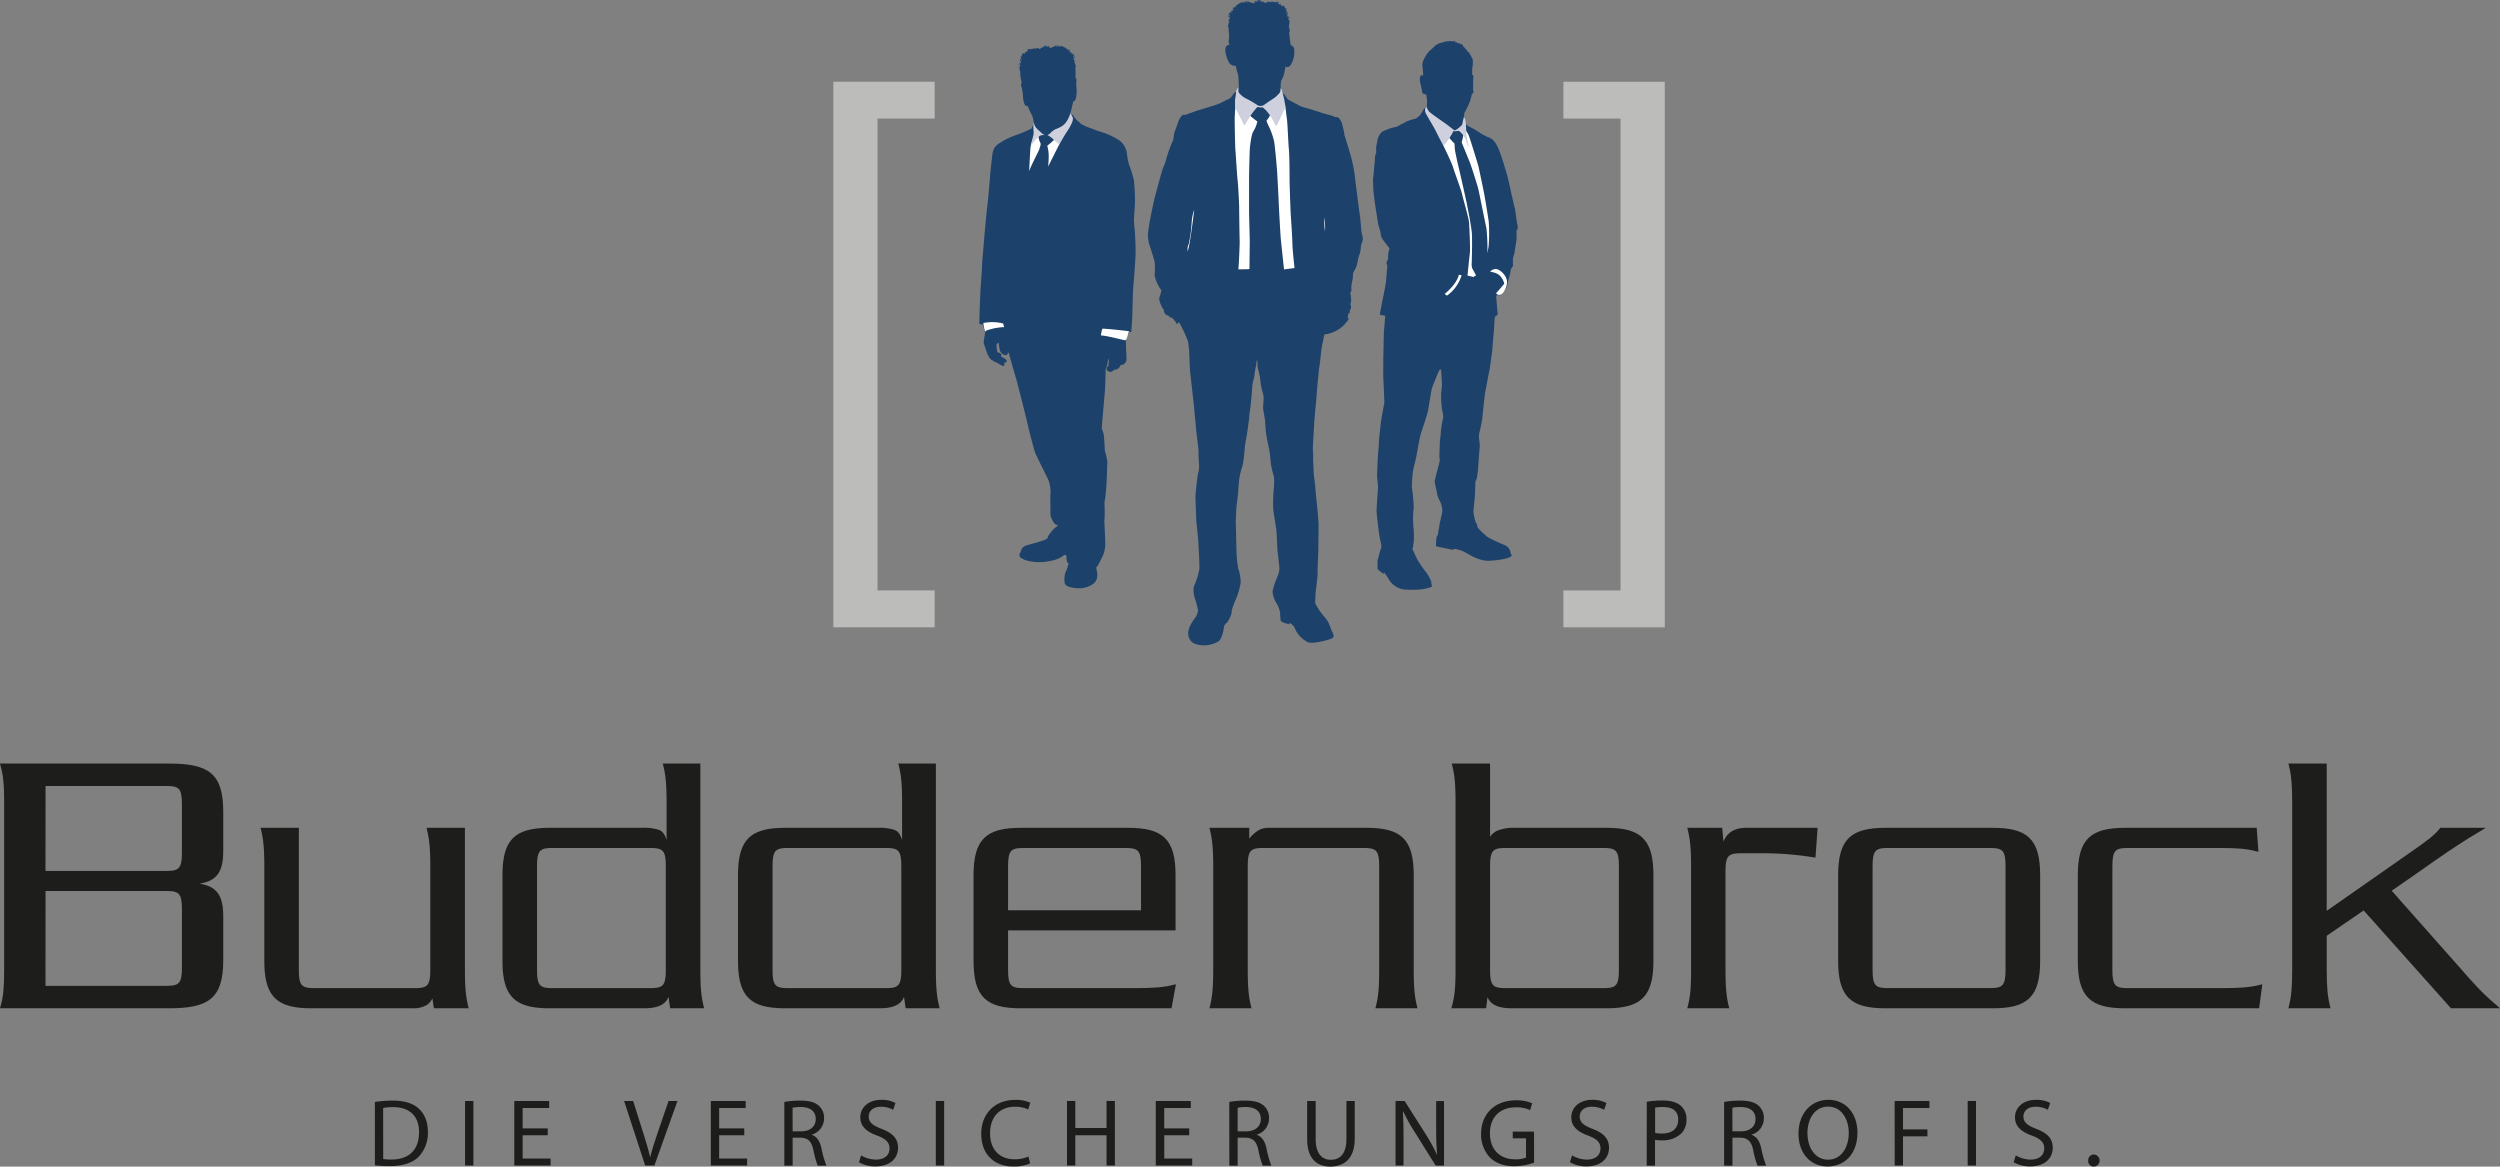 <svg id="Ebene_1" data-name="Ebene 1" xmlns="http://www.w3.org/2000/svg" viewBox="0 0 900.68 420.29"><rect x="0" y="0" width="900.68" height="420.29" fill="#808080" stroke="none"/><defs><style>.cls-1,.cls-6{fill:#1d1d1b;}.cls-1{stroke:#1d1d1b;stroke-miterlimit:10;}.cls-2{fill:#bcbcbb;}.cls-3{fill:#1c416b;}.cls-4{fill:#fff;}.cls-5{fill:#cfd0de;}</style></defs><path class="cls-1" d="M2,289.21c0-6.27-.27-9.81-1.36-13.62H60.73c14.16,0,19.2,3.26,19.2,16.89v14.17c0,9.25-3.68,11.16-11.84,11.57v.27c8.16.41,11.84,2.32,11.84,11.58v15.8c0,13.62-5,16.89-19.2,16.89H.66C1.75,359,2,355.4,2,349.14Zm13.89,25.06H60.18c4.77,0,5.86-1.36,5.86-7.09V289.75c0-5.72-1.09-7.08-5.86-7.08H15.91Zm0,41.4H60.18c4.77,0,5.86-1.36,5.86-7.08v-21c0-5.72-1.09-7.08-5.86-7.08H15.91Z"/><path class="cls-1" d="M95.73,312.36c0-6.26-.28-9.8-1.23-13.62h12.67v50.67c0,5.72,1.09,7.08,5.86,7.08h36.63c4.77,0,5.86-1.36,5.86-7.08V312.36c0-6.26-.27-9.8-1.22-13.62H167v50.4c0,6.26.27,9.81,1.22,13.62H156.75l-.69-4.63h-.26a5.84,5.84,0,0,1-2.32,3.54,9.17,9.17,0,0,1-4.77,1.09H112.34c-12.25,0-16.61-3.81-16.61-16.62Z"/><path class="cls-1" d="M251.82,275.59v73.55c0,6.26.27,9.81,1.22,13.62H241.87l-.81-5.59h-.28c-.41,4.22-3.67,5.59-8.85,5.59H198.15c-12.26,0-16.62-3.81-16.62-16.62V315.36c0-12.8,4.36-16.62,16.62-16.62h33.1a16.9,16.9,0,0,1,5.86.68c1.49.55,2.31,1.64,3.26,6.13h.28V289.21c0-6.27-.28-9.81-1.23-13.62Zm-11.45,36.5c0-5.72-1.08-7.08-5.85-7.08H198.83c-4.76,0-5.85,1.36-5.85,7.08v37.32c0,5.72,1.09,7.08,5.85,7.08h35.69c4.77,0,5.85-1.36,5.85-7.08Z"/><path class="cls-1" d="M336.67,275.59v73.55c0,6.26.27,9.81,1.22,13.62H326.72l-.81-5.59h-.27c-.42,4.22-3.68,5.59-8.86,5.59H283c-12.25,0-16.61-3.81-16.61-16.62V315.36c0-12.8,4.36-16.62,16.61-16.62h33.1a16.9,16.9,0,0,1,5.86.68c1.49.55,2.31,1.64,3.26,6.13h.28V289.21c0-6.27-.28-9.81-1.23-13.62Zm-11.45,36.5c0-5.72-1.08-7.08-5.85-7.08H283.68c-4.76,0-5.85,1.36-5.85,7.08v37.32c0,5.72,1.09,7.08,5.85,7.08h35.69c4.77,0,5.85-1.36,5.85-7.08Z"/><path class="cls-1" d="M362.68,334.7v14.71c0,5.72,1.09,7.08,5.85,7.08H409.4c6.26,0,9.8-.27,13.62-1.22l-1.37,7.49h-53.8c-12.25,0-16.61-3.81-16.61-16.62V315.36c0-12.8,4.36-16.62,16.61-16.62H406.4c12.25,0,16.62,3.82,16.62,16.62V334.7Zm48.9-6.26V312.09c0-5.72-1.09-7.08-5.86-7.08H368.53c-4.76,0-5.85,1.36-5.85,7.08v16.35Z"/><path class="cls-1" d="M437.59,312.36c0-6.26-.28-9.8-1.23-13.62h13.21v4.63h.27a12.08,12.08,0,0,1,3.41-3.54,6.43,6.43,0,0,1,3.68-1.09H492.2c12.26,0,16.62,3.82,16.62,16.62v33.78c0,6.26.27,9.81,1.23,13.62h-13.9c1-3.81,1.23-7.36,1.23-13.62V312.09c0-5.72-1.09-7.08-5.86-7.08H454.88c-4.76,0-5.85,1.36-5.85,7.08v37.05c0,6.26.27,9.81,1.22,13.62H436.36c.95-3.81,1.23-7.36,1.23-13.62Z"/><path class="cls-1" d="M536.33,275.59V303.1h.27a5.59,5.59,0,0,1,3.14-3.41,15.05,15.05,0,0,1,5.72-.95h33.1c12.25,0,16.62,3.82,16.62,16.62v30.78c0,12.81-4.37,16.62-16.62,16.62H544.78c-5.18,0-8.45-1.37-8.85-5.59h-.28l-.68,5.59H523.53c1.09-3.81,1.36-7.36,1.36-13.62V289.21c0-6.27-.27-9.81-1.23-13.62Zm0,73.82c0,5.72,1.09,7.08,5.86,7.08h35.68c4.78,0,5.87-1.36,5.87-7.08V312.09c0-5.72-1.09-7.08-5.87-7.08H542.19c-4.77,0-5.86,1.36-5.86,7.08Z"/><path class="cls-1" d="M654.29,298.74l-.68,9.67a114.31,114.31,0,0,0-17-1.5H627c-4.76,0-5.85,1.36-5.85,7.09v35.14c0,6.26.27,9.81,1.22,13.62H608.52c1-3.81,1.23-7.36,1.23-13.62V312.36c0-6.26-.28-9.8-1.23-13.62H620l.55,6h.27c1-2.72,2.45-6,8.31-6Z"/><path class="cls-1" d="M734.51,346.14c0,12.81-4.36,16.62-16.62,16.62H679.34c-12.25,0-16.61-3.81-16.61-16.62V315.36c0-12.8,4.36-16.62,16.61-16.62h38.55c12.26,0,16.62,3.82,16.62,16.62ZM680,305c-4.77,0-5.86,1.36-5.86,7.08v37.32c0,5.72,1.09,7.08,5.86,7.08h37.18c4.77,0,5.86-1.36,5.86-7.08V312.09c0-5.72-1.09-7.08-5.86-7.08Z"/><path class="cls-1" d="M760.53,349.41c0,5.72,1.09,7.08,5.85,7.08h34.46c6.27,0,9.81-.27,13.62-1.22l-1,7.49H765.7c-12.26,0-16.62-3.81-16.62-16.62V315.36c0-12.8,4.36-16.62,16.62-16.62h46.86l.54,7.49c-3.81-1-7.35-1.22-13.62-1.22h-33.1c-4.76,0-5.85,1.36-5.85,7.08Z"/><path class="cls-1" d="M893.74,298.74c-12,7.08-21.93,14.71-32.83,22.07l24,27.1c6.54,7.49,8.86,10.08,14.44,14.85H883.25l-31.61-35.42-13.89,9.54v12.26c0,6.26.28,9.81,1.23,13.62H825.09c.95-3.81,1.22-7.36,1.22-13.62V289.21c0-6.27-.27-9.81-1.22-13.62h12.66v53.52l33.51-23.42c3-2.18,6-4.22,8.18-6.95Z"/><path class="cls-2" d="M336.74,42.72H316.16v170h20.58V226H300.22V29.44h36.52Z"/><path class="cls-2" d="M563.25,29.44h36.52V226H563.25V212.72h20.58v-170H563.25Z"/><path class="cls-3" d="M409.13,90.52c0-2.67-.23-6.59-.28-7.23a39.1,39.1,0,0,1-.33-4.73c.12-1.08.27-3.33.38-5.47a68.63,68.63,0,0,0-.38-8.06,39,39,0,0,0-1.78-5.79,26,26,0,0,1-.76-4.07,7.42,7.42,0,0,0-1.42-3.36,9.06,9.06,0,0,0-1.76-1.54A29.52,29.52,0,0,0,398.15,48c-.58-.2-3.24-1-3.9-1.31s-1.69-.62-2.35-.88a16.3,16.3,0,0,1-2.28-1.08c-.42-.3-1-.92-1.48-1.26a10.62,10.62,0,0,1-1.62-2,.74.74,0,0,0-.62-.32,2.09,2.09,0,0,0-.3-.35c.32-.81,1.06-4.3,1.06-4.3.56.14.78-.56,1-1.26a11.85,11.85,0,0,0,.16-3.62,10.82,10.82,0,0,1,0-2.55s.09-.67-.33-.92v-.82c0-.46,0-1.45,0-1.7s-.1-1.31-.06-1.48.14.05.21.19a6,6,0,0,0-.18-1c-.14-.48-.16-.44-.29-.61a.82.82,0,0,1-.18-.47.45.45,0,0,1,.33.27,2.05,2.05,0,0,0-.55-1.29s-.1-.54.14-.47.21.19.21.26a1.23,1.23,0,0,0,.07-.44.18.18,0,0,1,.11,0,.61.61,0,0,0-.17-.12,1.67,1.67,0,0,0-.38-.59.66.66,0,0,1,.48-.05.85.85,0,0,0-.52-.18,1.21,1.21,0,0,0-1-.66,1.48,1.48,0,0,0-.51-1,.51.51,0,0,1,0-.28,1.06,1.06,0,0,0-.17.25,2.52,2.52,0,0,0-.53-.19.86.86,0,0,1-.49-.37s.15-.09.41.22c0,0,0-.31-.52-.43a1.45,1.45,0,0,1-.64-.25,1.85,1.85,0,0,0-1.05-.32.72.72,0,0,0-.92,0,1.35,1.35,0,0,0-.81-.19c-.49,0-.6.32-.6.32s-.4,0-.53.27a1.21,1.21,0,0,0-.71.21c-.31.24-.46,0-.49-.06s0-.33-.15-.38,0-.19.15-.23a.55.55,0,0,0-.37.18s-.19.08-.15,0,0-.17.1-.24a.55.55,0,0,0-.27.35c-.05.25-.21,0-.26-.1s-.07-.28.05-.34a.36.36,0,0,0-.2.14,1.65,1.65,0,0,0-.55-.12c-.23,0-.29.15-.29.21s-.17,0-.21.19a3.06,3.06,0,0,0-.61.35c-.14.14-.3,0-.33-.05a.48.48,0,0,0,0,.19s-.3.23-.36.29-.2,0-.26-.05-.62-.4-1-.16a.56.56,0,0,0-.37.16,1.61,1.61,0,0,0-.71-.15c-.3,0-.11.27-.36.24a.56.56,0,0,1-.36-.19.9.9,0,0,0,0,.39,2.25,2.25,0,0,0-1-.2.43.43,0,0,0-.33.27,1,1,0,0,1-.3-.13.61.61,0,0,0,.16.22,1.29,1.29,0,0,0-.14.29s.15-.23.25-.18,0,.32-.09.36-.34.21-.42.15a1,1,0,0,1-.21-.19.85.85,0,0,0,0,.25.86.86,0,0,0-.25.26s.21,0,.25,0-.06.17-.18.11-.11.06-.13.13-.39.13-.37,0,.14-.15-.06-.11a.56.56,0,0,0-.53.62s0,.15-.06.21-.49.37-.45.67.2.39.09.49-.4.31-.33.51,0,.58.22.86-.16.35-.16.35a1.91,1.91,0,0,0-.72.34.89.89,0,0,1,.49-.14s-.44.31-.5.63a1.15,1.15,0,0,1,.64-.49s.32.22,0,.27a1.65,1.65,0,0,0-.43.08s.48-.08.47.33a.66.66,0,0,1-.74.57,1.52,1.52,0,0,0,.55.1.35.35,0,0,1,0,.2,1.7,1.7,0,0,0,.05.73,2.33,2.33,0,0,1,.19,1.09,1.4,1.4,0,0,1-.16.35s.14,0,.18,0,0,1,.1,1.23l.39,1.81c-.37.5-.25.77-.12,1.26a17.87,17.87,0,0,1,.59,3.88c.2,2.64,1,3.15,1,3.15.18.07.6-.12.6-.12.26.78,1.34,2.9,1.72,3.71a8.25,8.25,0,0,1,.48,2.28c-.26.2-.16,1-.16,1a7.67,7.67,0,0,0-.64,1.34c-.18.06-.86.36-.86.36a56.8,56.8,0,0,1-5.55,2.23,25.63,25.63,0,0,0-6,3.24,4.33,4.33,0,0,0-.39.44c-.81.6-1.19,2.32-1.26,3s-.76,6.63-.81,7.53-.86,10.43-1,11-1.08,10.9-1.1,11.38-.8,9-.8,9.91-.42,7.15-.52,8.19-.3,7.29-.34,7.89-.08,4.4-.12,4.78.16.44.3.48,1.08.08,1.08.08.34,2.08.44,2.34a.41.41,0,0,0,.28.28c0,.37-.42,2.79-.5,3.35a2.63,2.63,0,0,0,.2,1.44c.16.32.64,1.94.64,1.94a12.76,12.76,0,0,0,1.24,2.71,4.09,4.09,0,0,0,1.25,1,2.81,2.81,0,0,0,1.38.64,3.4,3.4,0,0,0,1.14.66c1,.94,1.4.46,1.4.46.38-.34,0-1.08,0-1.08.84.18,1-.38,1-.38.14-.76-1.1-1.28-1.1-1.28-.2-.29-.9-.38-.9-.38s.12-.66.12-.66c-.06-.81-1.44-1-1.44-1a10.84,10.84,0,0,1-.34-2.53c-.06-.5.78-1,.78-1,0,.58.38,2.7.38,2.7a2.56,2.56,0,0,0,2.2,1.86c.78,0,.68-1,.68-1a1.68,1.68,0,0,0,.4.22c0,.2,2.39,8.52,2.64,9.27s3.61,14,4.09,16.22,2.22,8.85,2.64,10.11,3.81,7.85,4.85,10.08a11.7,11.7,0,0,1,.72,5.68c0,1,.06,6.95.08,7.37a13.12,13.12,0,0,0,1.28,2.5,2.07,2.07,0,0,0,1.18.76c.42.07-.3.54-1.24,1.33a16.36,16.36,0,0,0-2.2,2.8.3.3,0,0,0,0,.28c-.1.18.56-.27-.34.48s-5.58,1.88-7.43,2.44a2.84,2.84,0,0,0-2,2.48c-.32.12-.42.62-.42.62a2.65,2.65,0,0,0,.12,1c.54.64,2.24,1.66,6,1.88s7.73-.82,9.41-2.12,1.36.63,1.36.63c0,.41.32,1.68.32,1.68s.48.28.48.28a22.28,22.28,0,0,1-1.33,3.78c-.25,1.74-.32,2.9.08,3.74s2.27,1.28,4,1.4a8.63,8.63,0,0,0,6.31-1.7c2.06-1.72,1-4.75,1-4.93a7.22,7.22,0,0,1-.07-1.06.44.44,0,0,0,.35-.13,47.8,47.8,0,0,0,2.2-4.37,11.92,11.92,0,0,0,.66-3.36c.06-1.08-.34-8.33-.34-8.63s.1-1.32.1-1.32c.08-.74,0-5-.06-5.19a5.44,5.44,0,0,1,.08-.83c.44-1,.78-8.27.79-8.76s.17-4.86.17-5.36-.8-3.63-.84-3.77-.1-.68-.1-.68c0-1.18-.27-4.46-.32-5.06a18.33,18.33,0,0,0-.72-2.25,17.26,17.26,0,0,1,.1-2c.18-1.76.92-10.89,1-11.63s.28-7.85.28-7.85a10.08,10.08,0,0,0,.64-1.9c0-.17.19-1.17.22-1.38s.1-.62.18-.45a3.29,3.29,0,0,1,.1,1.09,8.54,8.54,0,0,0-.1,1.18,1.17,1.17,0,0,1-.1.34,1.78,1.78,0,0,0-.62,1c-.08.36.5,1,1.27,1.08s1.41-.74,1.41-.74a2.74,2.74,0,0,0,1.72-.61,8.23,8.23,0,0,0,.75-1.13l.41,0a1.71,1.71,0,0,0,1-.6,2.18,2.18,0,0,0,.63-1.44c0-.6-.05-1.87-.1-2.68s-.15-4.28-.15-4.28a6.23,6.23,0,0,0,.68-2.14,1.85,1.85,0,0,1,.36-.85s.4.07.7.09a.22.22,0,0,0,.27-.25c0-.28.31-4.82.33-5.44s.22-9.65.35-10.65S409.15,93.21,409.13,90.52ZM386.94,21.74c.15.15.26.27.26.37s-.19,0-.33-.3C386.87,21.81,386.79,21.59,386.94,21.74Zm-18.84.16c-.06,0-.13,0-.13,0a.5.5,0,0,1,.18-.76C367.85,21.39,368.1,21.9,368.1,21.9Zm.08-1.13a.33.33,0,0,1,0-.4c.1-.13.1.08.1.08C368.25,20.68,368.27,20.87,368.18,20.77Zm.47-1.22s-.21-.17.16-.29A.64.64,0,0,0,368.65,19.55Zm2-1.61c.11-.25.4-.13.4-.13S370.61,17.94,370.61,17.94Zm2-.29c-.06.1-.29,0-.15-.09S372.66,17.55,372.61,17.65Zm1.26-.17c.07-.07.16.07.21.2S373.81,17.55,373.87,17.48Zm1.92-.34s.18-.06.16.05S375.66,17.26,375.79,17.14Zm.7-.61s.27,0,.14.09S376.36,16.57,376.49,16.53Zm.18.32-.43.08a.56.56,0,0,1,.52-.18C377.05,16.84,376.78,16.83,376.67,16.85Zm1.31.32c-.08.11-.12-.12-.12-.12S378.05,17.07,378,17.17Zm2.19-.46a1.25,1.25,0,0,1,.67-.13l-.4.17A1.77,1.77,0,0,0,380.17,16.71Zm.46.2a.14.14,0,0,0-.09-.07.68.68,0,0,1,.68-.11A1.47,1.47,0,0,0,380.63,16.91Zm.85-.21a.44.44,0,0,1,.46-.12l-.25.2S381.5,16.79,381.48,16.7Zm.28.14a.44.44,0,0,1,.39-.13C382,17,381.76,16.84,381.76,16.84ZM384.58,18s.3,0,.34.13S384.68,18.16,384.58,18Zm2.31,2.35a.85.85,0,0,1-.28.3.4.4,0,0,0,0-.29c-.08-.11,0-.17.08-.2A1.24,1.24,0,0,1,386.89,20.3Zm-.27-.69a1.17,1.17,0,0,1-.56-.39A1,1,0,0,1,386.62,19.61Zm-.92-.34c.25,0,.53.29.53.29a2.19,2.19,0,0,1-.37-.13C385.63,19.33,385.7,19.27,385.7,19.27Zm-.41-.91c.27,0,.32.56.32.56S385,18.35,385.29,18.36Z"/><path class="cls-4" d="M397.23,118.4c-.25,0-.58,2.32-.58,2.32,0,.15.18.15.18.15,1.51,0,7.93,1.62,8.29,1.7a.68.68,0,0,0,.62-.26,6.23,6.23,0,0,0,.68-2.14,1.85,1.85,0,0,1,.36-.85S399.77,118.49,397.23,118.4Z"/><path class="cls-4" d="M355.06,119.46a.41.41,0,0,1-.28-.28c-.1-.26-.44-2.34-.44-2.34l-.09-.47a16.76,16.76,0,0,1,7.16.17l.36,1.4a.86.86,0,0,0-.34-.08,22.38,22.38,0,0,0-6,1.19S355.08,119.22,355.06,119.46Z"/><path class="cls-4" d="M381.83,51.62S378,59.21,377.62,60c0,0,.19-2.16.19-3.07a13.15,13.15,0,0,0-.42-4.05s-.12-.3,0-.45a28.68,28.68,0,0,0,2.57-2.25Z"/><path class="cls-4" d="M374.12,49a6,6,0,0,0,.73,2.54.62.62,0,0,1,.07.39c-.05.18,0,.56-.15.74a8.36,8.36,0,0,0-.35,1.16c-.19.58-3.24,6.35-3.65,7.89,0,0,.28-5.75.4-7.26a10.62,10.62,0,0,1,.78-3.88Z"/><path class="cls-5" d="M385.9,41.18a2.09,2.09,0,0,0-.3-.35,10.57,10.57,0,0,1-1.45,3.08c-1.16,1.76-3.07,2.28-4,2.7a8.84,8.84,0,0,0-2,1.59,2.27,2.27,0,0,1-.74.43s-.07.07.16.14a9.55,9.55,0,0,1,2,1.51c.75.72,2.07,1.77,2.07,1.77s2.13-3.74,2.61-4.4a20.36,20.36,0,0,0,2-3.55c.42-1.14.29-1.68.18-1.88Z"/><path class="cls-5" d="M372.3,45s-.1-.84.16-1a3.76,3.76,0,0,0,1,2.23c.94.93,1.5,1.43,1.86,1.77a4.28,4.28,0,0,0,.91.61s.16.11,0,.09a2.56,2.56,0,0,0-1.56.22,10.6,10.6,0,0,0-2.17,2.18c-.72.87-.79.9-1,1a26.75,26.75,0,0,1,.65-2.8,5.44,5.44,0,0,0,.18-2.46A17,17,0,0,1,372.3,45Z"/><path class="cls-3" d="M490.54,83.86c-.13-.69-.43-5.32-.58-6.08s-.91-6.67-1-7.41-.74-5.61-.91-7.49a55.6,55.6,0,0,0-1.23-6.08c-.23-.87-1.28-4.39-1.5-5.13s-1-3.09-1-3.31a7.27,7.27,0,0,0-.22-1.35c-.13-.43-.24-1-.55-2.25a4.67,4.67,0,0,0-1.32-2.32,1.58,1.58,0,0,0-.89-.28.89.89,0,0,1-.39,0,10.86,10.86,0,0,0-1.61-.62c-.35-.11-2.4-.62-3.16-.9S471,39,470.51,38.86a11.36,11.36,0,0,1-2.43-.81c-.37-.28-2.16-1.16-2.56-1.39s-1.63-.68-2-1.43a6.41,6.41,0,0,0-1.36-1.69l-.11-.71a1.43,1.43,0,0,0-.65-1,11.78,11.78,0,0,1,.18-2.74,8.44,8.44,0,0,0,1.12-3c.14-.57.42-2,.42-2a2.81,2.81,0,0,0,1,0c.79-.1,1.29-1.46,1.65-2.21a9,9,0,0,0,.47-4.24c-.25-1.29-1.18-1.28-1.18-1.28-.29-1.21-.64-4.75-.64-4.75s.3,0,.3,0a1.56,1.56,0,0,1-.12-.83.71.71,0,0,0,.19-.08c-.35-.18-.39-.73-.39-.73a2.45,2.45,0,0,1,.08-1.21,1.89,1.89,0,0,0,0-.8.45.45,0,0,1,0-.23,1.64,1.64,0,0,0,.59-.17.72.72,0,0,1-.88-.53c-.06-.45.47-.42.47-.42a2.13,2.13,0,0,0-.47,0c-.39,0-.07-.3-.07-.3a1.35,1.35,0,0,1,.76.47c-.11-.34-.62-.62-.62-.62a.93.93,0,0,1,.55.09,2.13,2.13,0,0,0-.84-.29s-.37,0-.21-.36a2.82,2.82,0,0,0,.15-1c0-.23-.31-.42-.43-.52s.05-.22.05-.55-.47-.63-.59-.68-.08-.21-.08-.21a.62.62,0,0,0-.66-.62c-.22,0,0,.13,0,.13s-.39.13-.41,0,0-.22-.16-.13-.23,0-.2-.1.27-.06.27-.06a1,1,0,0,0-.31-.25.67.67,0,0,0,0-.27.88.88,0,0,1-.2.24c-.08.07-.33-.1-.47-.12s-.24-.32-.14-.39.29.17.29.17a1.25,1.25,0,0,0-.18-.3.74.74,0,0,0,.14-.26.8.8,0,0,1-.31.18.45.45,0,0,0-.39-.25,2.4,2.4,0,0,0-1,.33,1,1,0,0,0,0-.43.56.56,0,0,1-.37.25c-.27.06-.08-.21-.42-.22a1.64,1.64,0,0,0-.74.25.6.6,0,0,0-.43-.12c-.4-.23-.95.2-1,.28s-.21.15-.29.08L455.34.8a.63.63,0,0,0,0-.2s-.2.23-.36.09a3.77,3.77,0,0,0-.71-.31C454.17.15,454,.2,454,.2s-.09-.22-.34-.2a1.83,1.83,0,0,0-.59.2.33.33,0,0,0-.23-.13c.14,0,.13.26.09.36s-.19.42-.27.15a.55.55,0,0,0-.34-.35c.09.06.09.13.14.25s-.16,0-.16,0a.65.65,0,0,0-.43-.15.28.28,0,0,1,.19.24c-.11.07-.09.36-.11.43s-.17.35-.53.13a1.31,1.31,0,0,0-.8-.15c-.16-.24-.61-.23-.61-.23a.69.69,0,0,0-.69-.28,1.51,1.51,0,0,0-.86.31.76.76,0,0,0-1,.09,2.06,2.06,0,0,0-1.11.47,1.54,1.54,0,0,1-.66.35c-.53.19-.53.54-.53.54.26-.37.42-.29.42-.29a.93.93,0,0,1-.48.46,3.08,3.08,0,0,0-.56.26,1.56,1.56,0,0,0-.21-.24.55.55,0,0,1,.07.3A1.59,1.59,0,0,0,444,3.93a1.31,1.31,0,0,0-1.06.84.86.86,0,0,0-.54.25.7.7,0,0,1,.52,0,1.68,1.68,0,0,0-.34.69.55.55,0,0,0-.17.14.15.15,0,0,1,.12,0,1.22,1.22,0,0,0,.13.46c0-.07-.06-.21.2-.31s.2.5.2.5A2.17,2.17,0,0,0,442.58,8a.46.46,0,0,1,.33-.33,1.14,1.14,0,0,1-.15.54c-.12.19-.15.15-.24.69a5.9,5.9,0,0,0-.07,1.16c.05-.16.26-.41.2-.23a11.45,11.45,0,0,0,.14,2.44,14.14,14.14,0,0,1-.12,2.46,1.9,1.9,0,0,0,.18,1.14.62.62,0,0,1,0,.3,1.32,1.32,0,0,0-.71.22c-1,.69-.63,2.34-.61,2.66a15.66,15.66,0,0,0,1.08,3.18,2.48,2.48,0,0,0,2.12,1.47,2,2,0,0,1,.51.09c.16,1.07.85,3.39.85,3.39.15,1.3.24,4.44.24,4.44-.8.25-.94,1.34-.94,1.34a6.34,6.34,0,0,0-1.55,1.69,3.06,3.06,0,0,1-1.59,1.21c-.48.17-1.89,1-3.19,1.55s-6.74,2.1-7.91,2.51-3.76,1.33-3.87,1.38a.46.46,0,0,1-.45.08,1.12,1.12,0,0,0-.58,0c-.89.27-1.74,2.4-1.89,2.91s-1.06,2.84-1.34,3.82,0,1.87-.74,3.19a50.89,50.89,0,0,0-2.15,6.09,15.62,15.62,0,0,1-1,2.84c-.56,1.21-2.84,10-3.18,11.22s-1.68,8-1.68,8c-.09.69-.53,3.32-.66,4.25a12.54,12.54,0,0,0,.38,4.12c.34,1,1.77,5.53,2,6.51a23.53,23.53,0,0,1,0,4.49c-.05,1.56,1.54,4.5,1.81,4.9s.61.75.59,1a19.1,19.1,0,0,1-.69,2.48c-.36,1.08,1,3.51,1,3.51a7.51,7.51,0,0,0,.7,1.19c.08.15.18.23,0,.23s-.12.21-.12.21l.94,1.23a.23.23,0,0,0,.33,0c.06-.06.25,0,.25,0s.52.62.63.72.4,0,.4,0a5.61,5.61,0,0,1,2.06,2.34c.11.21.31,0,.31,0s.53-.59.53-.59A41.41,41.41,0,0,1,428,123c.11.55.41,2.93.43,3.68s.28,6.83.34,7.34,1.25,11,1.34,12,.78,8,.8,8.57,1,7.77.9,8.31.13,3.67.16,4.33a10,10,0,0,1-.28,3.19c-.35,1.11-1,7.69-1,8.57s.3,8,.3,8.43.73,7.09.75,7.86.48,8.34.36,9.71a24.88,24.88,0,0,1-1.81,5.86c-.83,2,.26,5.05.49,5.62a22,22,0,0,1,.7,2.87.31.31,0,0,0,.17.3,8.08,8.08,0,0,1-.67,2.37c-.21.49-3.08,3.63-2.89,6.33a4,4,0,0,0,2.14,3.51,10.13,10.13,0,0,0,8.77-.79c1.08-.82,1.66-3.1,1.9-4.76a2.36,2.36,0,0,1,1.21-2,14.09,14.09,0,0,0,1.6-3.36,6.4,6.4,0,0,1,.08-1.09,22.33,22.33,0,0,1,1.12-3.18,27.26,27.26,0,0,0,2.08-6.74,16.14,16.14,0,0,0-.88-5.09,40.14,40.14,0,0,1-.63-6.14c-.07-1.49-.21-9.36-.25-10.18s.09-3.25.12-4a29.49,29.49,0,0,1,.3-3.39c.21-1.15.59-6.07.68-7.22a24.73,24.73,0,0,1,1.09-5.45c.52-1.13,1-6.09,1-6.86s.78-4.77.89-5.58.7-4.89.7-5.24a23.46,23.46,0,0,1,.32-2.89c.22-1.2.73-6.82.75-7.5a18.12,18.12,0,0,1,.39-3.1,11.55,11.55,0,0,0,.54-2.69,23.16,23.16,0,0,1,.57-3.13,9.69,9.69,0,0,1,.22-1.73,2.09,2.09,0,0,1,.24,1.07,9,9,0,0,0,.11,1.75,36.77,36.77,0,0,1,.9,4.11,23.64,23.64,0,0,0,1,5.29c.41.84,0,4.29,0,4.92s.75,4.36.77,5.22.18,3.17.39,4.55,1,5,1.13,5.75.36,2.93.44,4a27.06,27.06,0,0,0,1.05,4.86c.41,1.17.16,4.58,0,5.73a57.15,57.15,0,0,0-.13,6.25c.05,1.07,1.06,7,1.15,7.82s.31,6.24.37,7,.66,5.68.72,6.75a9.44,9.44,0,0,1-.93,3.42,26.77,26.77,0,0,0-1.55,4.84,9.51,9.51,0,0,0,1.61,4.55,9.85,9.85,0,0,1,1.12,3.13,23.61,23.61,0,0,0,.22,2.91c.68.84,3.13,1.21,3.13,1.21l.08-.48a4.43,4.43,0,0,1,2.13,2.55,9.89,9.89,0,0,0,4.5,4.45c1.78.75,8.34-1,9-1.65s-.46-2.39-.84-3.35a10.58,10.58,0,0,0-2.4-4.32,23.13,23.13,0,0,1-3.22-4.82c0-.19.15-1.7.12-2.61s.83-6.87.78-7.61.12-5.34.21-7.2.12-10,.14-10.69-.29-4.38-.35-5.08-.74-7-.78-8-.3-3-.46-4.08-.28-4.5-.29-4.8-.12-1.65-.07-2,0-1.79-.1-2.89.44-8.42.45-9.23.51-6.43.59-7,.57-6.82.61-7.4.45-4,.43-4.44.4-2.9.48-3.61.46-4.3.51-4.6.33-1.92.37-2.24a13.82,13.82,0,0,0,.36-1.63,15.64,15.64,0,0,1,.33-1.64,11.94,11.94,0,0,0,7.1-3.42,22.9,22.9,0,0,0,1.62-2c.12-.21-.34-.84-.34-.84a5.13,5.13,0,0,0,.29-1.14c0-.16,0-.37.17-.28a.27.27,0,0,0,.25,0,5.46,5.46,0,0,0,.12-1.35l.17,0c.18-.05.25-.58.23-.85a2.69,2.69,0,0,0-.2-.93c-.1-.1.13-.57.13-.57.34-.94-.15-3.47-.17-3.62s.05-.24.24-.45a1.15,1.15,0,0,0,.12-.93,6.46,6.46,0,0,1,.12-1.77c.07-.38.36-1.86.4-2.22s.1-1.55.1-1.7a20,20,0,0,1,1-1.89,10.34,10.34,0,0,0,.64-2.33,14.09,14.09,0,0,1,.73-2.69,8.81,8.81,0,0,0,.43-2.5,5.67,5.67,0,0,1,.47-1.79,3.07,3.07,0,0,0,.25-1.19A13,13,0,0,0,490.54,83.86ZM463.67,5s-.09-.06-.15,0,.22-.58-.14-.81A.55.55,0,0,1,463.67,5Zm-.39-1.67a.38.38,0,0,1,0,.45c-.08.11-.09-.09-.11-.35C463.19,3.46,463.16,3.23,463.28,3.36Zm-.63-.83a.71.71,0,0,0-.21-.3C462.85,2.32,462.65,2.53,462.65,2.53ZM443,7.17c-.12.33-.33.36-.33.36A1,1,0,0,1,443,7.1C443.1,6.92,443,7.17,443,7.17Zm.14-1.35a1,1,0,0,1-.34-.3,1.3,1.3,0,0,1,.21-.23c.05,0,.18.08.11.21A.48.48,0,0,0,443.18,5.82Zm-.13-1.08a1.16,1.16,0,0,1,.57-.49A1.31,1.31,0,0,1,443.05,4.74Zm.81-.29a1.57,1.57,0,0,1-.39.18s.28-.36.55-.38C444,4.25,444.1,4.31,443.86,4.45Zm.21-.59s0-.6.29-.64S444.17,3.73,444.07,3.86Zm.66-1c0-.16.35-.18.35-.18C445,2.93,444.71,3,444.73,2.86ZM447.58,1a.51.51,0,0,1,.45.09S447.84,1.32,447.58,1Zm.51,0c-.1-.08-.3-.2-.3-.2a.51.51,0,0,1,.52.08C448.3,1.05,448.09,1.07,448.09,1.07Zm1.18,0A1.76,1.76,0,0,0,448.6,1a.75.75,0,0,1,.75,0A.13.13,0,0,0,449.27,1.08Zm.18-.19L449,.75a1.27,1.27,0,0,1,.74.05C449.62.8,449.47.9,449.45.89Zm2.73.16c-.09-.1.06-.22.11-.15S452.28,1.15,452.18,1.05Zm1.56-.88c.14,0,0,.24-.15.12S453.74.17,453.74.17Zm-.17.37c-.11,0-.42,0-.11-.09a.6.6,0,0,1,.6.13Zm.84.29c-.05-.12.16-.08.16-.08C454.72.87,454.44.94,454.41.83Zm2.09.31c.05-.15.11-.31.2-.24S456.5,1.14,456.5,1.14Zm1.6-.21c-.08-.1.15-.11.15-.11C458.41.86,458.18,1,458.1.93Zm1.76,0s.3-.17.46.09C460.32,1,459.92,1,459.86.92Z"/><path class="cls-4" d="M445.17,37s-.33,4.21-.34,5.94.14,10,.26,11.25.61,9.47.78,10.61.58,8.66.57,9.91.14,11.49.18,12.18-.27,8.66-.48,10.14c0,0,3.16,0,4-.09,0,0,.1-8.56.12-9.5S450,77.39,450,76s0-11.14,0-12.12.19-9,.27-10.19.59-5.55,1.36-6.52a10.34,10.34,0,0,0,1.36-3.41,37.48,37.48,0,0,1-3.57-2.92Z"/><path class="cls-4" d="M457.78,41.08a10,10,0,0,1-1.51,2.39s.34,1,.6,1.56a24.89,24.89,0,0,1,2.17,6c.4,2.52,1,9.56,1.1,11.24s.58,10.76.58,11.38.61,11.43.7,12.3,1.1,10.49,1.18,11.11c0,0,2.87-.36,3.78-.49,0,0-.75-6.71-.77-8.92s-.57-10-.62-10.88-.39-9.92-.39-12-.05-9-.24-10.83-.51-9.41-.65-10.49-.73-5.92-.79-6.27-.07,0-.07,0Z"/><path class="cls-4" d="M430.26,75.5s-1.54,13-2.39,15.1a10.72,10.72,0,0,1,0-1.23,3,3,0,0,1,.34-1.24,49,49,0,0,0,1.11-7.9A17.4,17.4,0,0,1,430.26,75.5Z"/><path class="cls-4" d="M477.1,78.33a39,39,0,0,0,.23,5A19.33,19.33,0,0,0,477.1,78.33Z"/><path class="cls-5" d="M445,35.56a19.52,19.52,0,0,0,0,3.08c.1.41,1.11,2.25,1.35,2.78s1.38,2.63,1.46,2.94.3.68.51.69.43-.38.43-.38c.47-.86,1.8-3.07,2.35-3.82s1.61-2,1.8-2.19.34-.09.34-.09a3.56,3.56,0,0,0,1.41.1c.2,0,0-.26,1.39,1a19.12,19.12,0,0,1,3,4.49,7.56,7.56,0,0,0,.61,1.12c.16.18.42-.26.42-.26.21-.43,1.15-2.28,1.5-3.08s1.45-3.09,1.45-3.09a22.45,22.45,0,0,0-.29-2.73c-.11-.53-.63-2.63-.63-2.63l-.11-.71a1.43,1.43,0,0,0-.65-1,3.43,3.43,0,0,1-.23,1.53,10.43,10.43,0,0,1-2.88,2.55c-1,.62-2.47,1.71-3.09,2.11a2.9,2.9,0,0,1-1.86.08,37,37,0,0,0-4-2.38,8,8,0,0,1-2.93-2.25c-.37-.53-.1-1.82-.1-1.82-.8.25-.94,1.34-.94,1.34C445.36,33.38,445.18,34.47,445,35.56Z"/><path class="cls-3" d="M528.72,45.3s-.2-.13-.23-.2-.29-.41-.34-.5-.17-1.44-.27-1.72a3.71,3.71,0,0,0-.48-.73s.12-1.19.17-1.39a34.08,34.08,0,0,0,2.08-4.45,15.27,15.27,0,0,0,.58-2.33s.48-.32.52-.52a2.39,2.39,0,0,0,0-1c-.09-.54,0-3.43,0-3.92s.15-1.39-.11-1.49a.3.3,0,0,0-.23,0,20.8,20.8,0,0,1,0-2.28c.07-.61.15-1.37.15-1.37l.11,0s-.08-.5-.08-.62.07,0,.09,0-.09-.2-.12-.29a1.86,1.86,0,0,1,.19-.14,1.48,1.48,0,0,1-.27-.55s.18-.08.25-.05a1.63,1.63,0,0,0-.18-.33s.07-.15.13-.15a1.65,1.65,0,0,0-.35-.22,5.74,5.74,0,0,0-1.11-2,.47.47,0,0,1,.23,0,2.11,2.11,0,0,0-.53-.38,1.18,1.18,0,0,1-.44-.3.55.55,0,0,1,.24,0,3.41,3.41,0,0,0-.52-.37s0-.3.14-.39a1.34,1.34,0,0,1-.29.07,2.19,2.19,0,0,1,0-.4s0,.24-.12.23-.49-.34-.32-.65a2.36,2.36,0,0,1-.42.1,2.23,2.23,0,0,0-.31-1,1.72,1.72,0,0,1,0,.4,2.61,2.61,0,0,0-.48-.68,1.06,1.06,0,0,1,.09.54s-.32-.42-.32-.58c0,0-.24.09-.29.18s-.14-.19-.05-.26a1.61,1.61,0,0,0-.55.11,2.07,2.07,0,0,0-.68-.62s.12.28.06.36-.35-.06-.33-.23,0-.65,0-.65a2,2,0,0,1-.25.49c-.12.13-.19-.37-.19-.49s-.11.42-.3.44c0,0-.1-.07,0-.12a.58.58,0,0,0-.26,0,3.61,3.61,0,0,1-.63,0,.11.11,0,0,1,.09-.1l-.56.08a7.12,7.12,0,0,0-1.14.12s.06-.12.16-.12a1,1,0,0,0-.54.26,1.24,1.24,0,0,1,0-.23s-.28.23-.38.29a18.38,18.38,0,0,0-1.8.46,6.19,6.19,0,0,0-2.09,1.43,15.54,15.54,0,0,1-1.57,1.43c-.36.4-2.66,3.29-2.42,5.2s.29,3.61.29,3.61l-.33-.16a.61.61,0,0,0-.62.13,4.42,4.42,0,0,0-.07,2.76,21.76,21.76,0,0,1,.58,2.85c0,.29.39,1.08.8,1.07a2.06,2.06,0,0,0,.65-.05,12.45,12.45,0,0,1,.25,4.73.28.28,0,0,0-.36.07,2.28,2.28,0,0,0-.8.84,15.08,15.08,0,0,1-1.32,2.07c-.17.15-.8.65-.87.74a3.78,3.78,0,0,1-.8.46,18,18,0,0,0-3.16,1c-.6.42-2.41,1.23-2.78,1.5a3.82,3.82,0,0,1-1.47.54,12.16,12.16,0,0,0-2.78.88,14.37,14.37,0,0,0-1.67.72,5.61,5.61,0,0,0-1.75,3.18,14.56,14.56,0,0,1-.43,2.07c0,.23-.05,1.42,0,1.82s0,.6-.09.74a6,6,0,0,0-.39,2.08c0,.92-.22,2.76-.27,3.13s-.2,2.38-.24,2.76-.19,1.31-.17,1.59.12,3.43.15,3.92.66,5.45.79,6.13.82,5.13.88,5.64.94,3,.94,3.6A3.75,3.75,0,0,0,498,86c.38.64,2.56,3.44,2.56,3.44a.29.29,0,0,1,0,.26,12.28,12.28,0,0,0-.48,2.28c0,.55,0,1.32,0,1.32a6,6,0,0,0-.59,1.55.69.69,0,0,0,.33.59.76.76,0,0,1,0,.22c0,.07-.42,5.09-.48,5.75s-.48,2.73-.55,3.18-.62,3.18-.77,3.85-.85,4.52-.91,4.82a.13.13,0,0,0,.09.16c.12,0,1.6.3,1.73.32s.11,0,.11.1-.49,6.13-.49,6.48-.16,8-.17,8.25-.07,7.27,0,7.92.33,7.81.37,8.06a2.44,2.44,0,0,1-.06.74c0,.1-1.15,6.24-1.2,6.88s-.68,5.86-.7,7.13-.37,4.94-.41,5.6-.27,5.86-.25,6.65.37,3.5.34,4-.55,7.65-.54,8.53.78,7.51,1,8.78.7,3.24.71,3.79a1.25,1.25,0,0,0,.07.46,24.52,24.52,0,0,0-1.18,4.11,1.21,1.21,0,0,0-.23.59c0,.35,0,3.23,0,3.23a27.45,27.45,0,0,0,2.14,1.76s.1-.51.13-.63a16.18,16.18,0,0,1,1.94,2.8,7.48,7.48,0,0,0,6,3.47c2.89.08,6.06.19,9.07-.95,0,0,.44-.19.3-.58a3.4,3.4,0,0,0-.24-.52,3.06,3.06,0,0,0,0-.84,13,13,0,0,0-1.81-3.3,42.24,42.24,0,0,1-3.24-4.74c-.41-.83-1.56-3.4-1.84-3.89a.66.66,0,0,0,.25-.11s.26-2,.34-2.39a32.29,32.29,0,0,0-.16-5.61,36.44,36.44,0,0,1,.15-6.77,67.37,67.37,0,0,0-.68-7.18,47.59,47.59,0,0,1,.36-5.45c0-.6,1.2-5.11,1.31-5.94s1.34-7.39,1.63-8.16,2.42-7.17,2.55-8.14,1.16-7,1.26-7.57,2.54-6.56,2.76-6.84a1.17,1.17,0,0,1,.42-.36.19.19,0,0,1,.26.18c0,.16.32,4.88.28,5.64s-.18,2.07-.26,2.5a33.06,33.06,0,0,0,.32,6.13,11,11,0,0,1,.4,3,37.09,37.09,0,0,0-.86,5.06,23.92,23.92,0,0,1-.27,2.79c0,.44-.1.64-.09,1s-.19,5-.13,5.36a9.56,9.56,0,0,1,.11,1.14c0,.25-.15.62-.18.85s-1.61,6-1.63,6.69.82,3.85.87,4.55a10.8,10.8,0,0,0,1.18,2.9,8.39,8.39,0,0,1,.67,3.18c0,.88-.95,4.38-1,5a.31.31,0,0,0,0,.17s-.53,2.58-.55,3.4a2.36,2.36,0,0,0-.53,1.08c-.13.65-.18,2.9-.18,2.9a.66.66,0,0,0,.43.3c.3.06,5.82,1.19,5.85,1.21s.07-.26.11-.43a12.13,12.13,0,0,1,3.43.94c1.59.74,5.48,3.59,9.44,3.39s7.05-.91,7.89-1.67a.5.5,0,0,0,0-.6,4.92,4.92,0,0,1-.31-.48,3.15,3.15,0,0,0-.12-.81,3.51,3.51,0,0,0-2-2.1c-1.22-.46-5.93-2.54-6.7-3.34s-2.44-2-3.23-3.45c0,0,.15-.24.1-.37s-.64-1.21-.68-1.3a23.74,23.74,0,0,1-.73-3.48c0-.94.52-5.17.55-6s.19-4.53.15-4.79.55-1.21.57-1.43c0,0,.36-2.52.42-3.5s.51-7.32.6-7.89a15.6,15.6,0,0,0-.28-2.75,8.66,8.66,0,0,1,.14-2.24,47.27,47.27,0,0,0,1.11-5.57c0-.72.79-7.59.84-8.07s1.65-8.78,1.73-9.08,1-6.88,1-7.4.72-8.23.69-8.72.21-2.88.21-2.88a6.85,6.85,0,0,0,.91-.67,1.81,1.81,0,0,0,.07-.85c-.07-.48-.52-5.56-.49-6.09,0,0,.51-.24.54-.24a1.09,1.09,0,0,0,.28,0s.11.24.13.31a.37.37,0,0,0,.17-.08l.29-.29a4.43,4.43,0,0,1,1.1-.92s1-1.23,1.11-1.4a15.9,15.9,0,0,0,.61-2.41,22.54,22.54,0,0,1,.65-2.25c.07-.23.32-2,.39-2.21s.8-1,.79-1.41a16.9,16.9,0,0,1,0-2.78,9.21,9.21,0,0,0,.57-2c0-.5.62-3.88.67-4.41s0-3.35,0-3.35.55-.7.5-1.09-.29-1.75-.39-2.17-.47-3.8-.71-4.74-1.27-5.37-1.32-5.64-1.21-5.55-1.47-6.42-1.94-6.52-2.25-7.24-1.42-4.28-3.14-5.58a1.57,1.57,0,0,0-.53-.28,2.37,2.37,0,0,0-1.09-.53s-1.67-.84-2-1A37.15,37.15,0,0,0,528.72,45.3Z"/><path class="cls-4" d="M522.39,47.13h1.86l2-.27,2,.4a6.73,6.73,0,0,1,1,1.8c.42,1.12,3.19,10,3.4,10.88s1.54,7.29,1.91,9.1,1.57,9.1,1.78,10.73a57.88,57.88,0,0,1,0,8.47,10.62,10.62,0,0,1-.75,3.27c-.15.51-3.72,7.61-3.72,7.61l-1,.67c-.08,0-1.85-.46-2.17-.49,0,0,.72-7.35.87-8.32s-.17-9-.3-10.76S527,71.28,526.76,70s-2.87-8.35-3.34-9.93-3.6-8-3.6-8Z"/><path class="cls-3" d="M524,51.68a19.39,19.39,0,0,1-2-2.21c-.26-.5,1.59-2.5,1.59-2.5l1.07.21,1.31-.24,1.26,1.4a19.19,19.19,0,0,1-.64,2.94l2.82,6.91c.81,2,3.06,9.2,3.31,10.43s2.58,12.63,2.82,13.79a73.3,73.3,0,0,1,.35,7.58c0,2.23-1.28,7.39-1.66,9l-2.11.84-1.76-3.25a5.16,5.16,0,0,1-.17-1.33c.05-.52.29-8.78.06-11.42s-1.46-8.77-1.77-10.35-2.69-12.15-2.88-12.87-1.39-5.83-1.47-7.08S524,51.68,524,51.68Z"/><path class="cls-4" d="M526.57,99.15a13.79,13.79,0,0,1-5.28,7.37l-.82-.62s4.32-3.39,5.11-6.9Z"/><path class="cls-5" d="M528.9,51.64c.08.47.19,1.08.19,1.25s-.14,0-.14,0c-.16-.29-.62-1.65-.62-1.65a7.49,7.49,0,0,0-2.41-3.84c-.27-.2-.4-.41-1.1-.17a1,1,0,0,1-1.07-.15,42.47,42.47,0,0,1-2.63,4.25c-.59.74-1.1,1.23-1.12,1.16s-1.56-2.9-2.48-4.81-3.18-5.54-3.83-6.82a2.66,2.66,0,0,1-.09-2.17l.06,0a.29.29,0,0,1,.34-.08,7,7,0,0,0,.63,1.29c.38.69,4.52,3.46,5.72,4.31s3,2.26,3.4,2.56.56.18.56.18a10.17,10.17,0,0,0,2.49-2.07c.22-1.22.51-2.39.6-2.74a3.51,3.51,0,0,1,.48.72c.1.28.27,1.72.27,1.72h0c0,.77.12,2.43.12,3.44A20.74,20.74,0,0,0,528.9,51.64Z"/><path class="cls-4" d="M539,105.57c.44-.31,2.94-3.35,2.94-3.35a5.65,5.65,0,0,0-1.17-2.41c-1.15-1.69-3.87-1.89-3.87-1.89s.34-.79,1.79-1,4.33,2.4,4.25,4.74a6.47,6.47,0,0,1-1.25,3.57h0c-.2.46-1.1.92-1.1.92a.5.5,0,0,0-.08.08,2.68,2.68,0,0,1-.5,0h-.07A1.14,1.14,0,0,1,539,105.57Z"/><path class="cls-6" d="M135.06,397a42.62,42.62,0,0,1,6.39-.48c4.31,0,7.38,1,9.42,2.89s3.28,4.59,3.28,8.36a12.33,12.33,0,0,1-3.35,9c-2.17,2.17-5.76,3.34-10.28,3.34a49.39,49.39,0,0,1-5.46-.27Zm3,20.57a19.93,19.93,0,0,0,3,.17c6.42,0,9.91-3.59,9.91-9.87,0-5.49-3.07-9-9.42-9a17.17,17.17,0,0,0-3.52.31Z"/><path class="cls-6" d="M170.55,396.65v23.26h-3V396.65Z"/><path class="cls-6" d="M197.34,409h-9.05v8.39h10.08v2.52H185.29V396.65h12.56v2.52h-9.56v7.35h9.05Z"/><path class="cls-6" d="M232.44,419.91l-7.59-23.26h3.25l3.62,11.45c1,3.15,1.86,6,2.48,8.7h.07c.66-2.69,1.62-5.62,2.66-8.66l3.93-11.49h3.21l-8.31,23.26Z"/><path class="cls-6" d="M268.14,409h-9.05v8.39h10.08v2.52H256.09V396.65h12.56v2.52h-9.56v7.35h9.05Z"/><path class="cls-6" d="M282.57,397a31.33,31.33,0,0,1,5.76-.48c3.21,0,5.28.58,6.73,1.89a5.79,5.79,0,0,1,1.83,4.42,6.11,6.11,0,0,1-4.38,5.94v.1c1.79.62,2.86,2.28,3.41,4.69a37.25,37.25,0,0,0,1.8,6.39h-3.11a30.73,30.73,0,0,1-1.55-5.56c-.69-3.21-1.93-4.42-4.66-4.52h-2.83v10.08h-3Zm3,10.59h3.07c3.21,0,5.25-1.76,5.25-4.41,0-3-2.18-4.32-5.35-4.35a13,13,0,0,0-3,.27Z"/><path class="cls-6" d="M310.22,416.25a10.62,10.62,0,0,0,5.38,1.52c3.08,0,4.87-1.63,4.87-4,0-2.18-1.24-3.42-4.38-4.63-3.8-1.34-6.15-3.31-6.15-6.59,0-3.62,3-6.31,7.53-6.31a10.54,10.54,0,0,1,5.14,1.14l-.83,2.45a9.18,9.18,0,0,0-4.42-1.11c-3.17,0-4.38,1.9-4.38,3.49,0,2.17,1.42,3.24,4.63,4.49,3.93,1.51,5.93,3.41,5.93,6.83,0,3.59-2.66,6.69-8.14,6.69a12.1,12.1,0,0,1-5.94-1.48Z"/><path class="cls-6" d="M340.15,396.65v23.26h-3V396.65Z"/><path class="cls-6" d="M371.14,419.15a14.92,14.92,0,0,1-6.14,1.1c-6.56,0-11.49-4.14-11.49-11.77,0-7.28,4.93-12.21,12.15-12.21a12.6,12.6,0,0,1,5.52,1l-.73,2.45a11,11,0,0,0-4.69-1c-5.45,0-9.07,3.48-9.07,9.59,0,5.69,3.27,9.35,8.93,9.35a12.14,12.14,0,0,0,4.9-1Z"/><path class="cls-6" d="M387.41,396.65v9.73h11.25v-9.73h3v23.26h-3V409H387.41v10.91h-3V396.65Z"/><path class="cls-6" d="M428.45,409h-9v8.39h10.07v2.52H416.4V396.65H429v2.52h-9.56v7.35h9Z"/><path class="cls-6" d="M442.88,397a31.44,31.44,0,0,1,5.77-.48c3.21,0,5.27.58,6.73,1.89a5.82,5.82,0,0,1,1.82,4.42,6.11,6.11,0,0,1-4.38,5.94v.1c1.8.62,2.87,2.28,3.42,4.69a37.56,37.56,0,0,0,1.79,6.39h-3.1a30.42,30.42,0,0,1-1.56-5.56c-.69-3.21-1.93-4.42-4.65-4.52h-2.83v10.08h-3Zm3,10.59H449c3.21,0,5.24-1.76,5.24-4.41,0-3-2.17-4.32-5.35-4.35a12.8,12.8,0,0,0-3,.27Z"/><path class="cls-6" d="M474,396.65v13.77c0,5.21,2.31,7.42,5.42,7.42,3.45,0,5.66-2.28,5.66-7.42V396.65h3v13.56c0,7.14-3.76,10.08-8.8,10.08-4.76,0-8.35-2.73-8.35-9.94v-13.7Z"/><path class="cls-6" d="M502.78,419.91V396.65h3.27l7.46,11.76a64.83,64.83,0,0,1,4.17,7.56l.07,0c-.27-3.11-.34-5.94-.34-9.56v-9.73h2.83v23.26h-3l-7.38-11.81a71,71,0,0,1-4.35-7.76l-.1,0c.17,2.93.24,5.72.24,9.59v9.94Z"/><path class="cls-6" d="M552.69,418.87a21.75,21.75,0,0,1-7.15,1.28c-3.51,0-6.41-.9-8.69-3.07a12,12,0,0,1-3.25-8.67c0-6.93,4.8-12,12.6-12a14.28,14.28,0,0,1,5.8,1.07l-.73,2.45a11.91,11.91,0,0,0-5.14-1c-5.66,0-9.35,3.52-9.35,9.35s3.55,9.38,9,9.38a9.77,9.77,0,0,0,4-.62v-6.93H545v-2.42h7.66Z"/><path class="cls-6" d="M566.36,416.25a10.66,10.66,0,0,0,5.39,1.52c3.07,0,4.86-1.63,4.86-4,0-2.18-1.24-3.42-4.38-4.63-3.8-1.34-6.14-3.31-6.14-6.59,0-3.62,3-6.31,7.52-6.31a10.51,10.51,0,0,1,5.14,1.14l-.83,2.45a9.15,9.15,0,0,0-4.42-1.11c-3.17,0-4.37,1.9-4.37,3.49,0,2.17,1.41,3.24,4.62,4.49,3.93,1.51,5.93,3.41,5.93,6.83,0,3.59-2.65,6.69-8.14,6.69a12.16,12.16,0,0,1-5.94-1.48Z"/><path class="cls-6" d="M593.29,396.92a35.14,35.14,0,0,1,5.76-.44c3,0,5.14.69,6.53,1.93a6.26,6.26,0,0,1,2,4.87,6.85,6.85,0,0,1-1.79,5,9.65,9.65,0,0,1-7.11,2.55,10.52,10.52,0,0,1-2.42-.2v9.32h-3Zm3,11.22a10.22,10.22,0,0,0,2.49.24c3.62,0,5.83-1.76,5.83-5s-2.17-4.55-5.49-4.55a12.53,12.53,0,0,0-2.83.24Z"/><path class="cls-6" d="M621.15,397a31.33,31.33,0,0,1,5.76-.48c3.21,0,5.28.58,6.73,1.89a5.83,5.83,0,0,1,1.83,4.42,6.11,6.11,0,0,1-4.39,5.94v.1c1.8.62,2.87,2.28,3.42,4.69a37.56,37.56,0,0,0,1.79,6.39h-3.1a29.87,29.87,0,0,1-1.55-5.56c-.69-3.21-1.94-4.42-4.66-4.52h-2.83v10.08h-3Zm3,10.59h3.07c3.21,0,5.25-1.76,5.25-4.41,0-3-2.18-4.32-5.35-4.35a12.9,12.9,0,0,0-3,.27Z"/><path class="cls-6" d="M669.19,408c0,8-4.86,12.25-10.8,12.25-6.14,0-10.45-4.77-10.45-11.81,0-7.38,4.58-12.21,10.8-12.21S669.19,401.14,669.19,408Zm-18,.37c0,5,2.69,9.43,7.42,9.43s7.45-4.39,7.45-9.67c0-4.62-2.42-9.45-7.42-9.45S651.15,403.31,651.15,408.41Z"/><path class="cls-6" d="M682.59,396.65h12.53v2.52H685.6v7.73h8.8v2.48h-8.8v10.53h-3Z"/><path class="cls-6" d="M711.9,396.65v23.26h-3V396.65Z"/><path class="cls-6" d="M726.23,416.25a10.59,10.59,0,0,0,5.38,1.52c3.07,0,4.87-1.63,4.87-4,0-2.18-1.24-3.42-4.39-4.63-3.79-1.34-6.14-3.31-6.14-6.59,0-3.62,3-6.31,7.53-6.31a10.54,10.54,0,0,1,5.14,1.14l-.83,2.45a9.18,9.18,0,0,0-4.42-1.11c-3.17,0-4.38,1.9-4.38,3.49,0,2.17,1.42,3.24,4.63,4.49,3.93,1.51,5.93,3.41,5.93,6.83,0,3.59-2.66,6.69-8.14,6.69a12.1,12.1,0,0,1-5.94-1.48Z"/><path class="cls-6" d="M752.33,418.11a2,2,0,0,1,2.07-2.17,2.18,2.18,0,0,1,0,4.35A2,2,0,0,1,752.33,418.11Z"/></svg>
